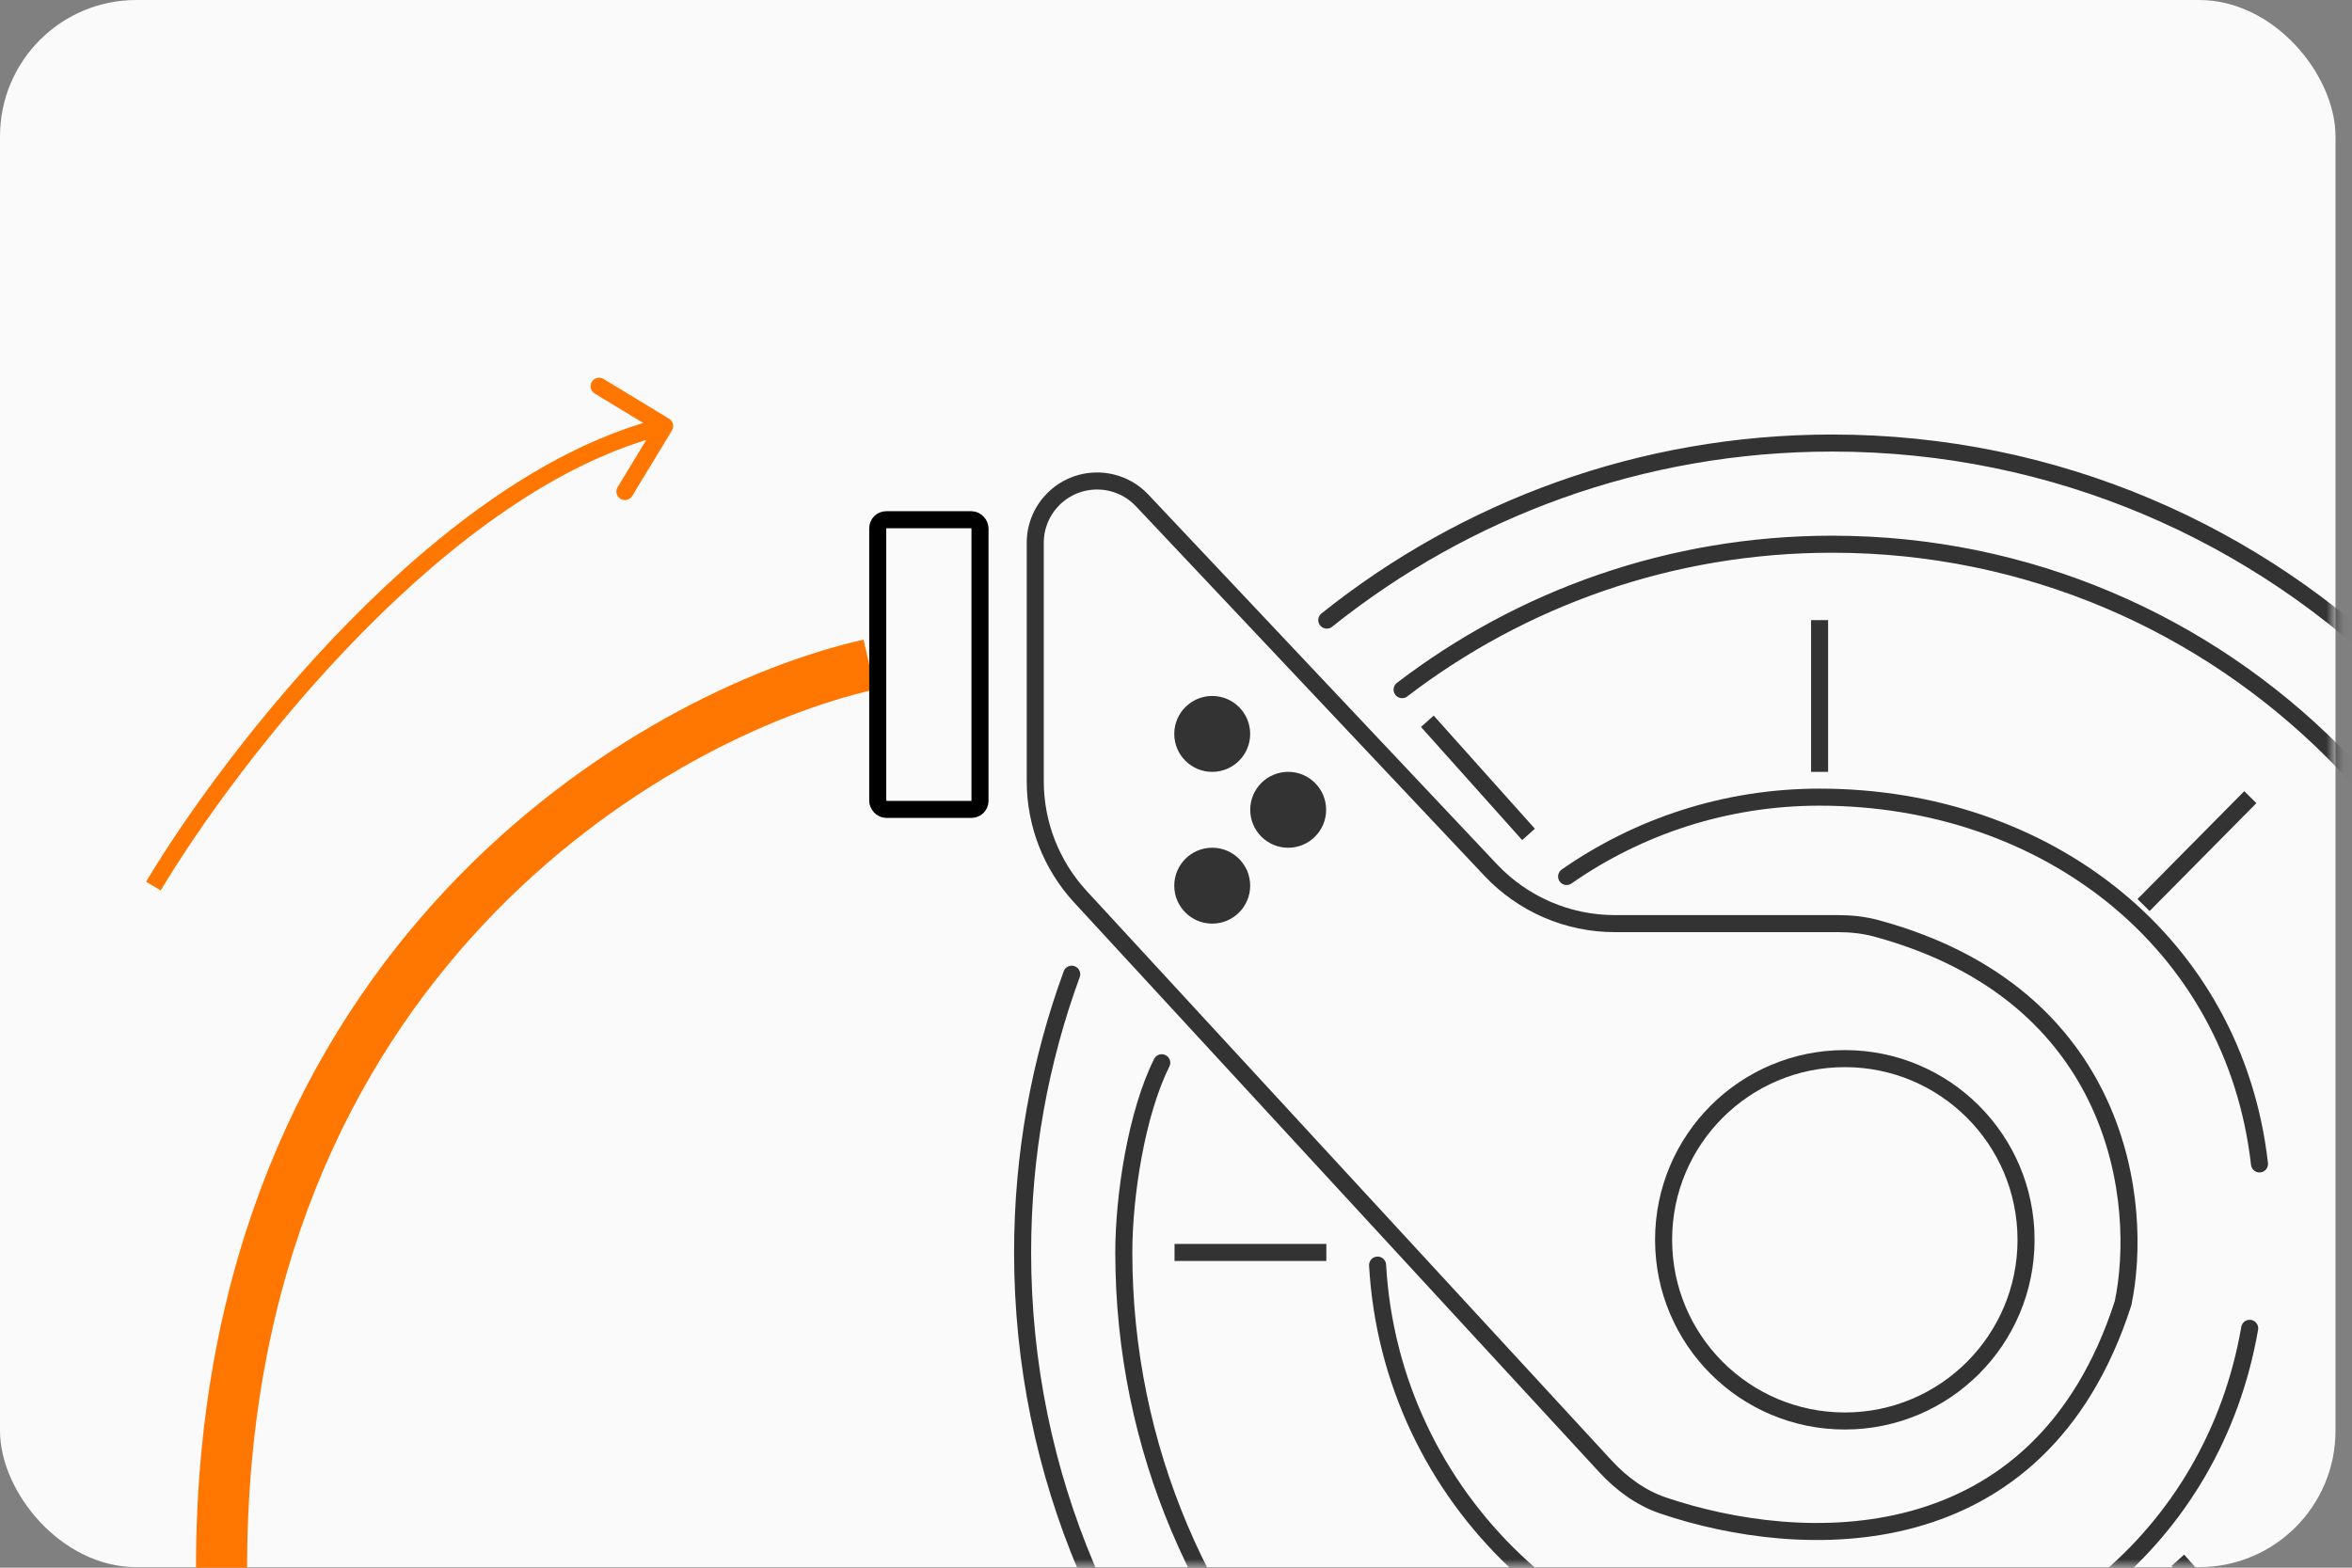 <svg xmlns="http://www.w3.org/2000/svg" fill="none" viewBox="0 0 138 92" height="92" width="138">
<rect x="0" y="0" width="138" height="92" fill="#808080" stroke="none"/>
<rect fill="#FAFAFA" rx="8" height="91.968" width="137.032"></rect>
<mask height="92" width="138" y="0" x="0" maskUnits="userSpaceOnUse" style="mask-type:alpha" id="mask0_1515_5823">
<rect fill="#FAFAFA" rx="8" height="91.968" width="137.032"></rect>
</mask>
<g mask="url(#mask0_1515_5823)">
<path stroke-linecap="round" stroke="#333333" d="M77.847 36.391C85.974 29.888 96.283 26 107.5 26C133.734 26 155 47.267 155 73.5C155 99.734 133.734 121 107.5 121C81.266 121 60 99.734 60 73.5C60 67.763 61.017 62.263 62.881 57.172"></path>
<path stroke-linecap="round" stroke="#333333" d="M82.266 40.472C89.262 35.118 98.01 31.937 107.5 31.937C130.454 31.937 149.063 50.545 149.063 73.5C149.063 96.454 130.454 115.062 107.5 115.062C84.546 115.062 65.938 96.454 65.938 73.5C65.938 70.178 66.68 65.336 68.164 62.367"></path>
<path stroke-linecap="round" stroke="#333333" d="M91.919 51.437C96.127 48.502 101.244 46.781 106.763 46.781C120.106 46.781 131.099 55.356 132.572 68.305M80.828 74.242C81.597 87.898 92.915 98.734 106.763 98.734C119.591 98.734 129.885 90.178 131.997 77.953"></path>
<path stroke="#333333" d="M106.762 45.297V36.391"></path>
<path stroke="#333333" d="M68.914 73.5L77.82 73.5"></path>
<path stroke="#333333" d="M125.77 53.112L132.035 46.782"></path>
<path stroke="#333333" d="M83.747 42.328L89.684 48.967"></path>
<path stroke="#333333" d="M127.778 91.567L133.715 98.206"></path>
<path stroke-linecap="round" stroke="#333333" d="M60.742 45.845V31.856C60.742 29.851 62.367 28.227 64.371 28.227C65.371 28.227 66.326 28.639 67.012 29.366L87.469 51.063C89.359 53.067 91.991 54.203 94.745 54.203H107.846C108.602 54.203 109.364 54.283 110.094 54.481C124.488 58.387 125.777 70.677 124.57 76.469C119.661 91.743 105.605 91.063 97.598 88.357C96.275 87.911 95.136 87.071 94.19 86.045L63.389 52.622C61.687 50.775 60.742 48.356 60.742 45.845Z"></path>
<circle stroke="#333333" r="10.633" cy="72.758" cx="108.242"></circle>
<circle fill="#333333" r="2.227" cy="43.07" cx="71.125"></circle>
<circle fill="#333333" r="2.227" cy="51.976" cx="71.125"></circle>
<circle fill="#333333" r="2.227" cy="47.523" cx="75.582"></circle>
</g>
<path stroke-width="3" stroke="#FF7700" d="M51 39C38.333 41.858 13 56.459 13 92"></path>
<rect stroke="black" rx="0.5" height="17" width="6" y="30.5" x="51.5"></rect>
<path fill="#FF7700" d="M39.428 25.259C39.571 25.023 39.495 24.716 39.259 24.573L35.412 22.239C35.176 22.095 34.868 22.171 34.725 22.407C34.582 22.643 34.657 22.95 34.893 23.094L38.313 25.168L36.239 28.588C36.095 28.824 36.171 29.132 36.407 29.275C36.643 29.418 36.95 29.343 37.094 29.107L39.428 25.259ZM9.429 52.257C11.708 48.449 15.941 42.525 21.215 37.163C26.498 31.791 32.769 27.041 39.119 25.486L38.881 24.514C32.258 26.136 25.826 31.047 20.502 36.462C15.167 41.887 10.886 47.875 8.571 51.743L9.429 52.257Z"></path>
</svg>
